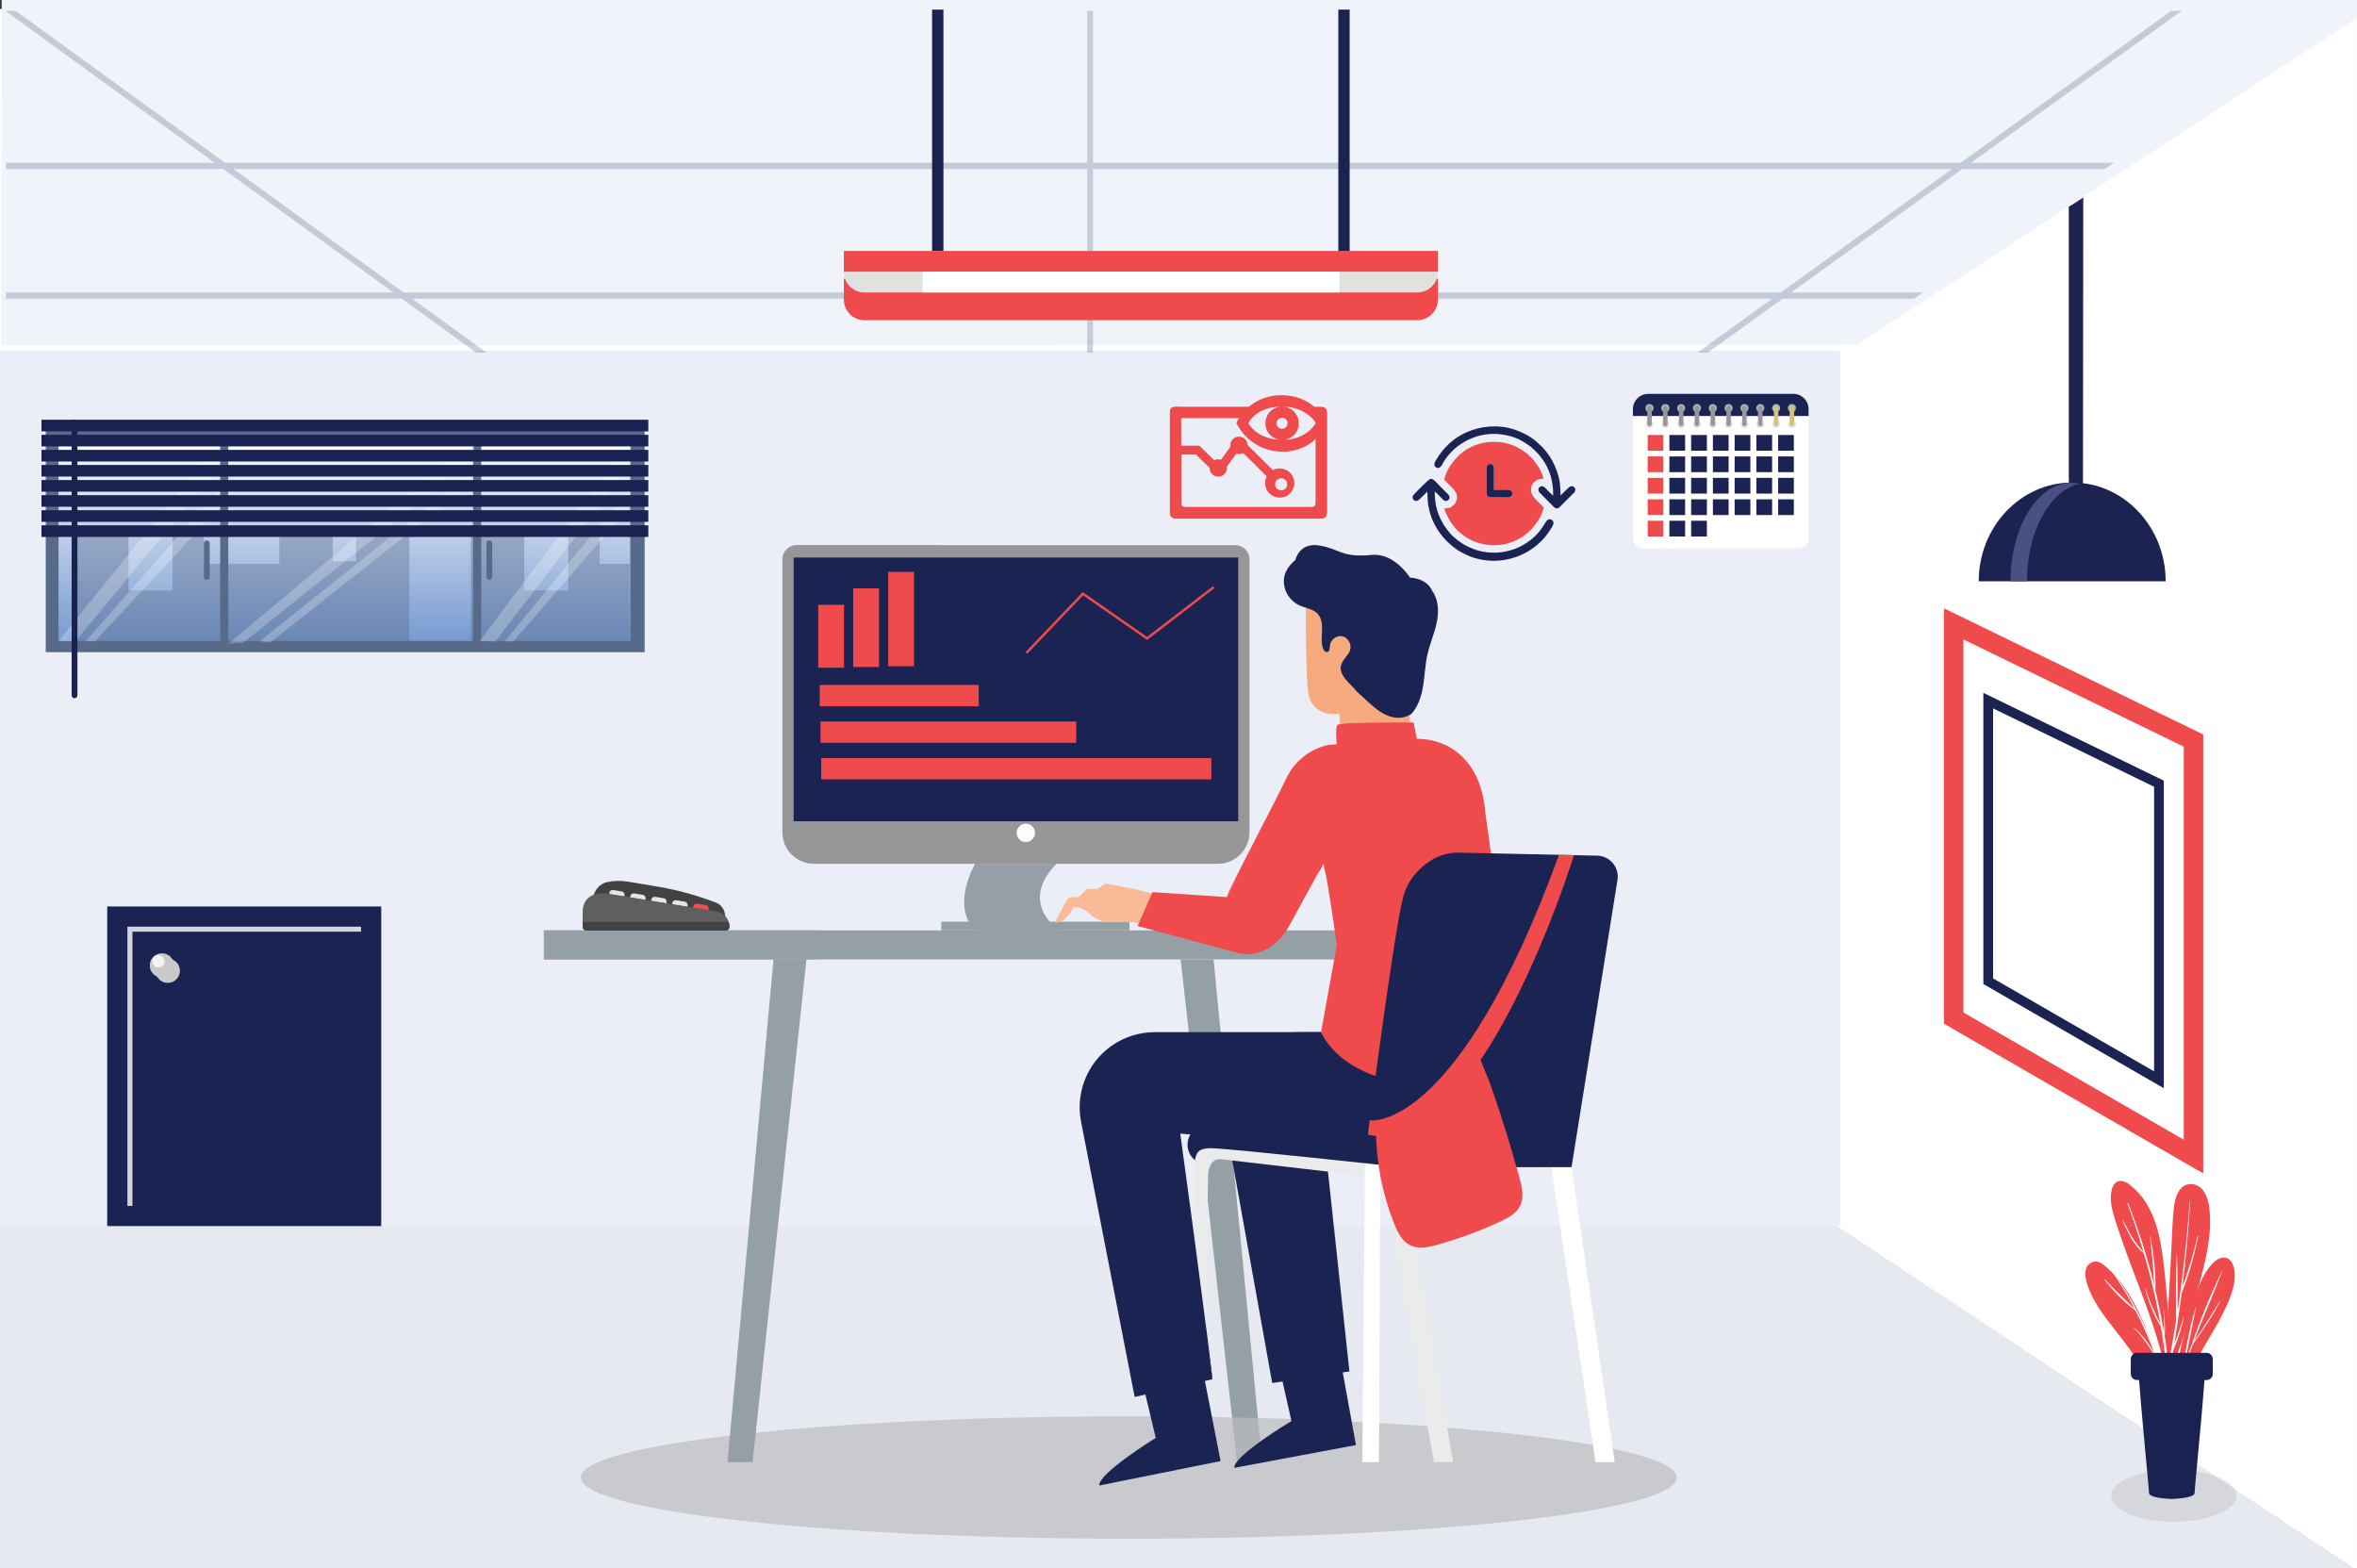 <?xml version="1.0" encoding="utf-8"?>
<!-- Generator: Adobe Illustrator 16.0.0, SVG Export Plug-In . SVG Version: 6.00 Build 0)  -->
<!DOCTYPE svg PUBLIC "-//W3C//DTD SVG 1.1//EN" "http://www.w3.org/Graphics/SVG/1.1/DTD/svg11.dtd">
<svg version="1.1" xmlns="http://www.w3.org/2000/svg" xmlns:xlink="http://www.w3.org/1999/xlink" x="0px" y="0px" width="484px"
	 height="322px" viewBox="0 0 484 322" enable-background="new 0 0 484 322" xml:space="preserve">
<rect x="0" y="0" width="484" height="322" fill="#333333" stroke="none"/>
<g id="Layer_1">
</g>
<g id="Layer_2">
	<g>
		<defs>
			<rect id="SVGID_1_" x="-0.001" y="0.001" width="484" height="321.999"/>
		</defs>
		<clipPath id="SVGID_2_">
			<use xlink:href="#SVGID_1_"  overflow="visible"/>
		</clipPath>
		<g clip-path="url(#SVGID_2_)">
			<rect x="-0.12" y="1.849" fill-rule="evenodd" clip-rule="evenodd" fill="#FFFFFF" width="484.118" height="320.521"/>
			<g>
				<g>
					<polygon fill-rule="evenodd" clip-rule="evenodd" fill="#E6E9EF" points="-1.91,250.991 377.105,251.675 483.998,322.37 
						-3.444,322.37 					"/>
				</g>
				<g>
					<g>
						<g>
							<g>
								<g>
									<path opacity="0.26" fill-rule="evenodd" clip-rule="evenodd" fill="#E6E9EF" d="M118.228,250.991h1.212l-17.891,15.629
										l148.124-0.154l-2.319-15.475h0.781l2.441,15.475l0,0l149.146-0.154l-22.445-15.32h0.017l64.225,43.588l-9.008-5.888
										l-178.41,0.146l5.151,32.646h-1.343l-4.883-32.638l-177.099,0.146l-37.215,32.491H36.62l37.614-32.487l-76.558,0.065
										v-0.143l76.721-0.065l25.578-22.091l-102.059,0.11l0.004-0.146l102.217-0.102L118.228,250.991L118.228,250.991z
										 M253.001,288.703l-3.313-22.099l-148.298,0.154L76.085,288.85L253.001,288.703L253.001,288.703L253.001,288.703z
										 M432.306,288.549l-32.381-22.1l-149.324,0.15l3.482,22.1L432.306,288.549L432.306,288.549z"/>
								</g>
							</g>
						</g>
					</g>
				</g>
			</g>
			<rect x="-0.282" y="72.011" fill-rule="evenodd" clip-rule="evenodd" fill="#EBEDF7" width="378.12" height="179.664"/>
			<polygon fill-rule="evenodd" clip-rule="evenodd" fill="#F0F3F9" points="381.387,70.778 489.662,0.001 0.348,-0.955 
				0.186,70.917 			"/>
			<path opacity="0.29" fill-rule="evenodd" clip-rule="evenodd" fill="#586A8A" d="M394.871,60.052H367.82l35.148-25.35h29.223
				c0.644-0.423,1.295-0.854,1.938-1.282h-29.387l43.237-31.181h-2.141L402.61,33.42H224.445V2.239h-1.188V33.42H46.198L3.237,2.239
				H1.219v0.082l42.851,31.1H1.219v1.282h44.612l34.937,25.35H1.219v1.278H82.53l15.259,11.076h2.128L84.658,61.33h138.594v11.076
				h1.188V61.33h139.465L348.55,72.406h2.14l15.356-11.072h26.994C393.65,60.907,394.261,60.479,394.871,60.052L394.871,60.052z
				 M223.257,60.052L223.257,60.052H82.892l-34.928-25.35h175.293V60.052L223.257,60.052z M365.68,60.052L365.68,60.052H224.445
				v-25.35h176.391L365.68,60.052z"/>
			<g>
				<g>
					<rect x="9.398" y="87.551" fill-rule="evenodd" clip-rule="evenodd" fill="#586A8A" width="122.981" height="46.362"/>
					<linearGradient id="SVGID_3_" gradientUnits="userSpaceOnUse" x1="70.722" y1="89.862" x2="70.722" y2="131.602">
						<stop  offset="0" style="stop-color:#FFFFFF"/>
						<stop  offset="1" style="stop-color:#769AD0"/>
					</linearGradient>
					<rect x="12.018" y="89.862" fill-rule="evenodd" clip-rule="evenodd" fill="url(#SVGID_3_)" width="117.407" height="41.74"/>
					<polygon opacity="0.39" fill-rule="evenodd" clip-rule="evenodd" fill="#586A8A" points="73.082,108.58 73.082,115.232 
						68.325,115.232 68.325,108.58 57.359,108.58 57.359,115.777 41.885,115.777 41.885,108.58 35.439,108.58 35.439,121.238 
						26.39,121.238 26.39,108.58 15.424,108.58 15.424,131.757 25.06,131.757 26.39,131.757 35.439,131.757 35.912,131.757 
						40.306,131.757 41.885,131.757 57.359,131.757 58.747,131.757 67.365,131.757 68.325,131.757 73.082,131.757 73.696,131.757 
						84.052,131.757 84.052,108.58 					"/>
					<polygon opacity="0.39" fill-rule="evenodd" clip-rule="evenodd" fill="#586A8A" points="129.25,115.777 123.135,115.777 
						123.135,108.58 116.681,108.58 116.681,121.238 107.64,121.238 107.64,108.58 96.67,108.58 96.67,131.757 129.25,131.757 					
						"/>
					<rect x="97.15" y="88.088" fill-rule="evenodd" clip-rule="evenodd" fill="#586A8A" width="1.668" height="44.08"/>
					<path fill-rule="evenodd" clip-rule="evenodd" fill="#586A8A" d="M42.467,119.062c-0.33,0-0.594-0.269-0.594-0.594v-6.909
						c0-0.333,0.265-0.598,0.594-0.598s0.594,0.269,0.594,0.598v6.909C43.065,118.793,42.796,119.062,42.467,119.062z"/>
					<path fill-rule="evenodd" clip-rule="evenodd" fill="#586A8A" d="M100.482,119.062c-0.33,0-0.598-0.269-0.598-0.594v-6.909
						c0-0.333,0.269-0.598,0.598-0.598s0.598,0.269,0.598,0.598v6.909C101.081,118.793,100.812,119.062,100.482,119.062z"/>
					<g>
						<polygon opacity="0.25" fill-rule="evenodd" clip-rule="evenodd" fill="#FFFFFF" points="12.018,131.606 45.449,90.228 
							45.449,95.473 15.424,131.757 						"/>
						<polygon opacity="0.25" fill-rule="evenodd" clip-rule="evenodd" fill="#FFFFFF" points="17.568,131.691 45.449,100.002 
							45.449,103.811 19.473,131.691 						"/>
					</g>
					<g>
						<polygon opacity="0.25" fill-rule="evenodd" clip-rule="evenodd" fill="#FFFFFF" points="98.509,131.606 129.552,90.228 
							129.552,95.473 101.667,131.757 						"/>
						<polygon opacity="0.25" fill-rule="evenodd" clip-rule="evenodd" fill="#FFFFFF" points="103.661,131.691 129.552,100.002 
							129.552,103.811 105.435,131.691 						"/>
					</g>
					<rect x="45.209" y="88.088" fill-rule="evenodd" clip-rule="evenodd" fill="#586A8A" width="1.665" height="44.08"/>
					<polygon opacity="0.25" fill-rule="evenodd" clip-rule="evenodd" fill="#FFFFFF" points="46.874,132.167 97.386,89.992 
						97.386,94.045 49.974,131.928 					"/>
					<polygon opacity="0.25" fill-rule="evenodd" clip-rule="evenodd" fill="#FFFFFF" points="53.311,131.691 97.15,96.665 
						97.15,99.05 55.451,131.928 					"/>
				</g>
				<g>
					<g>
						<rect x="8.515" y="86.184" fill-rule="evenodd" clip-rule="evenodd" fill="#1A2251" width="124.613" height="2.384"/>
						<rect x="8.515" y="89.28" fill-rule="evenodd" clip-rule="evenodd" fill="#1A2251" width="124.613" height="2.38"/>
						<rect x="8.515" y="92.376" fill-rule="evenodd" clip-rule="evenodd" fill="#1A2251" width="124.613" height="2.384"/>
						<rect x="8.515" y="95.473" fill-rule="evenodd" clip-rule="evenodd" fill="#1A2251" width="124.613" height="2.384"/>
						<rect x="8.515" y="98.569" fill-rule="evenodd" clip-rule="evenodd" fill="#1A2251" width="124.613" height="2.385"/>
						<rect x="8.515" y="101.67" fill-rule="evenodd" clip-rule="evenodd" fill="#1A2251" width="124.613" height="2.38"/>
						<rect x="8.515" y="104.767" fill-rule="evenodd" clip-rule="evenodd" fill="#1A2251" width="124.613" height="2.38"/>
						<rect x="8.515" y="107.863" fill-rule="evenodd" clip-rule="evenodd" fill="#1A2251" width="124.613" height="2.385"/>
					</g>
					<path fill-rule="evenodd" clip-rule="evenodd" fill="#1A2251" d="M15.306,143.366c-0.326,0-0.594-0.269-0.594-0.598v-55.99
						c0-0.325,0.269-0.594,0.594-0.594c0.325,0,0.594,0.269,0.594,0.594v55.99C15.9,143.097,15.636,143.366,15.306,143.366z"/>
				</g>
			</g>
			<g>
				<rect x="191.396" y="1.975" fill-rule="evenodd" clip-rule="evenodd" fill="#1C2351" width="2.335" height="49.557"/>
				<path fill-rule="evenodd" clip-rule="evenodd" fill="#EF4B4C" d="M291.046,65.741H177.505c-2.336,0-4.224-1.888-4.224-4.224
					v-4.301H295.27v4.301C295.27,63.849,293.382,65.741,291.046,65.741z"/>
				<path fill-rule="evenodd" clip-rule="evenodd" fill="#DFE2E1" d="M291.046,60.052H177.505c-2.336,0-4.224-1.884-4.224-4.215
					v-0.049H295.27v0.049C295.27,58.168,293.382,60.052,291.046,60.052z"/>
				<rect x="173.281" y="51.527" fill-rule="evenodd" clip-rule="evenodd" fill="#EF4B4C" width="121.988" height="4.261"/>
				<rect x="189.463" y="55.788" fill-rule="evenodd" clip-rule="evenodd" fill="#FFFFFF" width="85.591" height="4.264"/>
				<rect x="274.819" y="1.975" fill-rule="evenodd" clip-rule="evenodd" fill="#1C2351" width="2.327" height="49.557"/>
			</g>
			<path fill-rule="evenodd" clip-rule="evenodd" fill="#1C2351" d="M427.789,40.562l-0.057,57.231c0,0.48-0.008,0.956-0.017,1.416
				c-0.105,4.297-0.667,7.601-1.343,7.601h-0.195c-0.627,0-1.155-2.844-1.311-6.686c-0.016-0.317-0.023-0.639-0.032-0.968
				c0-0.024,0-0.045,0-0.069c-0.008-0.419-0.017-0.854-0.017-1.294V42.429C424.818,42.502,427.789,40.562,427.789,40.562z"/>
			<path fill-rule="evenodd" clip-rule="evenodd" fill="#1C2351" d="M425.519,99.074c-10.596,0-19.197,9.082-19.197,20.292h38.387
				C444.708,108.156,436.114,99.074,425.519,99.074z"/>
			<path fill-rule="evenodd" clip-rule="evenodd" fill="#4A5182" d="M427.049,99.318c-0.554-0.118-1.115-0.179-1.685-0.179
				c-6.909,0-12.508,9.054-12.508,20.227h3.369C416.226,109.117,420.938,100.653,427.049,99.318z"/>
		</g>
	</g>
	<path fill-rule="evenodd" clip-rule="evenodd" fill="#979797" d="M250.104,177.358h-82.975c-3.577,0-6.47-2.894-6.47-6.47v-56.035
		c0-1.62,1.31-2.934,2.93-2.934l90.047,0.004c1.628,0,2.938,1.31,2.938,2.93v56.035
		C256.573,174.465,253.677,177.358,250.104,177.358z"/>
	<path fill-rule="evenodd" clip-rule="evenodd" fill="#959FA6" d="M216.925,177.358h-16.667c0,0-5.119,8.553,0,13.676h17.236
		C217.495,191.034,208.999,185.476,216.925,177.358z"/>
	<path opacity="0.302" fill-rule="evenodd" clip-rule="evenodd" fill="#959FA6" d="M200.263,177.358l-0.842,1.696l15.267,1.196
		c0,0,1.253-1.807,2.238-2.893H200.263z"/>
	<path fill-rule="evenodd" clip-rule="evenodd" fill="#FAFDFF" d="M212.539,171.011c0-1.042-0.847-1.888-1.888-1.888
		s-1.884,0.846-1.884,1.888c0,1.037,0.842,1.888,1.884,1.888S212.539,172.048,212.539,171.011z"/>
	<polygon fill-rule="evenodd" clip-rule="evenodd" fill="#959FA6" points="259.178,300.223 254.026,300.223 242.438,196.995 
		249.2,196.995 	"/>
	<polygon fill-rule="evenodd" clip-rule="evenodd" fill="#959FA6" points="293.341,196.995 153.445,196.995 111.685,196.995 
		111.685,191.034 293.341,191.034 	"/>
	<rect x="193.284" y="189.252" fill-rule="evenodd" clip-rule="evenodd" fill="#959FA6" width="38.647" height="1.786"/>
	<path opacity="0.702" fill-rule="evenodd" clip-rule="evenodd" fill="#BBBDBF" d="M344.31,303.376
		c0-6.938-50.374-12.565-112.52-12.565s-112.521,5.628-112.521,12.565s50.375,12.565,112.521,12.565S344.31,310.313,344.31,303.376z
		"/>
	<path fill-rule="evenodd" clip-rule="evenodd" fill="#1A2352" d="M274.786,276.63l3.654,20.085l-24.968,4.676
		c-0.301-2.413,11.719-9.615,11.719-9.615l-2.872-12.772L274.786,276.63z"/>
	<path fill-rule="evenodd" clip-rule="evenodd" fill="#1A2352" d="M261.245,283.975l-9.677-53.906
		c-0.479-2.657-0.252-5.399,0.668-7.942l0,0c2.197-6.116,7.999-10.193,14.502-10.193h34.155l22.314,9.896l0,0
		c0,8.062-6.877,14.417-14.917,13.786l-36.442-2.856l5.249,48.828L261.245,283.975z"/>
	<path fill-rule="evenodd" clip-rule="evenodd" fill="#EAEBEB" d="M245.318,239.956l-1.563,60.271l3.435-0.004l0.887-58.977
		c0,0,0.041-3.512,2.719-3.219c2.051,0.224,33.194,3.846,33.194,3.846l10.482,58.35h3.946l-10.669-60.567l-38.167-4.81
		c-0.798-0.098-1.611,0-2.327,0.354c-0.871,0.432-1.767,1.294-1.889,3.02C245.196,240.587,245.318,239.956,245.318,239.956z"/>
	<path fill-rule="evenodd" clip-rule="evenodd" fill="#1A2352" d="M246.719,279.975l3.922,20.032l-24.898,5.005
		c-0.33-2.404,11.584-9.773,11.584-9.773l-3.035-12.729L246.719,279.975z"/>
	<path fill-rule="evenodd" clip-rule="evenodd" fill="#1A2352" d="M232.998,286.831l-11.052-56.763
		c-0.472-2.657-0.244-5.399,0.671-7.942l0,0c2.202-6.116,8.004-10.193,14.502-10.193h34.151l22.323,9.896v14.958l-51.367-4.028
		l6.729,50.439L232.998,286.831z"/>
	<path fill-rule="evenodd" clip-rule="evenodd" fill="#1A2352" d="M248.956,283.197c-0.016,0-0.057-0.207-0.113-0.602
		c-0.073-0.432-0.163-1.018-0.269-1.746c-0.22-1.55-0.529-3.731-0.912-6.412c-0.74-5.453-1.758-12.928-2.881-21.188
		c-1.037-7.931-1.985-15.137-2.681-20.476l0.057,0.09c-2.445-1.677-4.309-3.187-5.644-4.171c-0.643-0.48-1.156-0.859-1.53-1.132
		c-0.35-0.26-0.537-0.395-0.529-0.406c0-0.005,0.053,0.021,0.15,0.081c0.114,0.069,0.252,0.154,0.419,0.261
		c0.37,0.239,0.899,0.602,1.575,1.078c1.363,0.948,3.251,2.425,5.701,4.073l0.049,0.032l0.008,0.057
		c0.729,5.339,1.709,12.537,2.775,20.464c1.082,8.268,2.066,15.747,2.783,21.199c0.333,2.689,0.602,4.879,0.797,6.43
		c0.082,0.736,0.146,1.322,0.204,1.749C248.948,282.986,248.965,283.193,248.956,283.197z"/>
	<path fill-rule="evenodd" clip-rule="evenodd" fill="#FABA98" d="M216.616,189.378l2.425-4.541
		c0.285-0.423,0.769-0.663,1.278-0.643l1.083,0.053l1.843-1.722h2.152l1.656-1.106l6.392,1.233l5.257,1.407l-2.995,5.949
		l-2.999-0.635l-5.042-0.085c-1.457-0.025-2.848-0.611-3.886-1.637l0,0c-0.899-0.887-2.104-1.387-3.365-1.387l0,0
		C220.417,186.27,218.833,189.806,216.616,189.378z"/>
	<path fill-rule="evenodd" clip-rule="evenodd" fill="#F8AA7F" d="M289.435,121.026l0.106,32.817l-14.079,0.671l-0.407-7.983
		c0,0-4.996,0.993-6.29-3.65c-0.822-2.966-0.627-25.895-0.627-25.895L289.435,121.026z"/>
	<path fill-rule="evenodd" clip-rule="evenodd" fill="#EF4B4D" d="M272.988,152.932c-3.101,2.214-1.823,8.163-1.864,11.283
		c-0.098,6.967,0.57,13.497,0.937,14.592c0.528,1.6,2.457,15.21,2.457,15.21l-3.247,17.92c0,0,4.191,10.693,22.323,10.592
		l9.024-2.16c4.525-1.079,7.568-5.298,7.17-9.921l-2.059-24.06l-2.734-19.527c-0.717-10.25-7.138-15.698-15.332-15.117
		L272.988,152.932z"/>
	<path opacity="0.126" fill-rule="evenodd" clip-rule="evenodd" fill="#EF4B4D" d="M280.435,220.185
		c-1.986-1.033,0.675-21.065,2.994-31.319c0.903-4,2.108-8.138,4.948-11.092c2.238-2.332,5.314-3.707,8.464-4.415
		s5.713-0.798,8.943-0.879l2.84,45.594C308.624,218.077,288.963,224.62,280.435,220.185z"/>
	<path fill-rule="evenodd" clip-rule="evenodd" fill="#EF4B4D" d="M272.988,152.932c0,0-5.893,0.757-8.806,6.812
		c-2.287,4.736-12.272,24.455-12.272,24.455l-15.258-1.018l-3.052,6.962l20.939,5.62l0,0c4.321,0.821,8.089-1.811,10.213-5.701
		l8.773-16.048L272.988,152.932z"/>
	<path fill-rule="evenodd" clip-rule="evenodd" fill="#EF4B4D" d="M274.518,152.932c0,0-0.382-3.491,0.122-4.085
		c0.497-0.603,15.642-0.5,15.642-0.5l0.798,3.996l-1.685,2.991l-14.404,1.253L274.518,152.932z"/>
	<path fill-rule="evenodd" clip-rule="evenodd" fill="#EF4B4D" d="M253.733,187.637c-0.081,0.064-0.667-0.533-1.115-1.444
		c-0.455-0.912-0.569-1.737-0.479-1.763c0.098-0.02,0.366,0.729,0.806,1.604C253.367,186.908,253.807,187.575,253.733,187.637z"/>
	<path fill-rule="evenodd" clip-rule="evenodd" fill="#EF4B4D" d="M275.601,168.565c0.089,0.04-0.928,2.462-2.263,5.407
		c-1.335,2.95-2.498,5.307-2.58,5.266c-0.089-0.041,0.92-2.462,2.255-5.412C274.347,170.881,275.511,168.521,275.601,168.565z"/>
	<path fill-rule="evenodd" clip-rule="evenodd" fill="#EF4B4D" d="M290.957,151.703c0.008,0,0.089,0.154,0.089,0.48
		c0.017,0.309-0.179,0.879-0.806,1.095l-0.008,0.004h-0.017c-1.587,0.098-4.142,0.216-7.007,0.317
		c-2.449,0.089-4.639,0.146-6.258,0.171c-0.813-0.016-1.473-0.195-1.88-0.407c-0.407-0.22-0.562-0.423-0.554-0.436
		c0.017-0.028,0.212,0.143,0.61,0.305c0.407,0.171,1.034,0.301,1.823,0.285c1.579-0.089,3.801-0.187,6.233-0.276
		c2.881-0.098,5.437-0.163,7.023-0.179l-0.024,0.008c0.513-0.155,0.725-0.61,0.74-0.896
		C290.965,151.874,290.924,151.707,290.957,151.703z"/>
	<path fill-rule="evenodd" clip-rule="evenodd" fill="#EF4B4D" d="M265.745,157.318c0.09,0.041-2.913,6.014-6.697,13.33
		c-3.793,7.32-6.934,13.212-7.023,13.172c-0.081-0.049,2.913-6.019,6.706-13.339C262.515,163.17,265.655,157.27,265.745,157.318z"/>
	<path fill-rule="evenodd" clip-rule="evenodd" fill="#EF4B4D" d="M271.49,161.705c0-0.02,0.139-0.041,0.351,0.053
		c0.211,0.093,0.513,0.313,0.65,0.74c0.146,0.419,0,1.025-0.488,1.38c-0.244,0.183-0.569,0.252-0.862,0.244
		c-0.31,0-0.603-0.058-0.887-0.073c-0.562-0.065-1.066,0.162-1.392,0.513c-0.342,0.333-0.464,0.772-0.456,1.144
		c0.024,0.752,0.415,1.118,0.358,1.155c0,0.036-0.513-0.285-0.61-1.144c-0.041-0.415,0.081-0.96,0.464-1.384
		c0.366-0.423,1.017-0.716,1.66-0.643c0.618,0.065,1.172,0.188,1.546-0.081c0.374-0.253,0.513-0.717,0.432-1.046
		c-0.082-0.346-0.31-0.566-0.48-0.68C271.604,161.762,271.482,161.729,271.49,161.705z"/>
	<path fill-rule="evenodd" clip-rule="evenodd" fill="#EF4B4D" d="M291.722,161.929c0-0.021,0.139-0.037,0.358,0.053
		c0.211,0.09,0.513,0.313,0.65,0.736c0.146,0.419,0,1.029-0.488,1.384c-0.244,0.183-0.569,0.252-0.87,0.248
		c-0.31,0-0.603-0.057-0.888-0.081c-0.553-0.062-1.058,0.166-1.392,0.513c-0.333,0.342-0.455,0.781-0.447,1.143
		c0.017,0.753,0.407,1.123,0.358,1.16c-0.009,0.037-0.513-0.281-0.61-1.144c-0.049-0.415,0.073-0.964,0.464-1.388
		c0.366-0.423,1.009-0.716,1.66-0.639c0.61,0.062,1.163,0.184,1.538-0.077c0.374-0.261,0.521-0.725,0.431-1.05
		c-0.081-0.346-0.309-0.569-0.472-0.684C291.836,161.989,291.714,161.957,291.722,161.929z"/>
	<path fill-rule="evenodd" clip-rule="evenodd" fill="#EF4B4D" d="M291.478,176.557c0.017,0.008,0.008,0.143-0.139,0.33
		c-0.138,0.183-0.431,0.423-0.87,0.463c-0.448,0.037-1.001-0.248-1.229-0.81c-0.113-0.28-0.105-0.614-0.032-0.903
		c0.081-0.297,0.203-0.565,0.293-0.838c0.195-0.529,0.09-1.074-0.163-1.477c-0.252-0.407-0.65-0.631-1.001-0.713
		c-0.74-0.162-1.188,0.135-1.212,0.073c-0.033-0.016,0.398-0.431,1.261-0.317c0.407,0.053,0.912,0.297,1.229,0.777
		c0.325,0.46,0.455,1.156,0.228,1.766c-0.212,0.586-0.464,1.091-0.293,1.519c0.154,0.423,0.569,0.671,0.911,0.671
		c0.358,0.004,0.627-0.167,0.781-0.301C291.388,176.658,291.453,176.545,291.478,176.557z"/>
	<path fill-rule="evenodd" clip-rule="evenodd" fill="#EF4B4D" d="M282.607,197.313c0.016,0.009,0.008,0.143-0.139,0.33
		c-0.139,0.183-0.432,0.427-0.879,0.46c-0.439,0.04-0.993-0.244-1.221-0.802c-0.114-0.285-0.105-0.614-0.032-0.912
		c0.073-0.293,0.203-0.562,0.293-0.834c0.195-0.528,0.089-1.074-0.163-1.477c-0.252-0.407-0.643-0.635-1.009-0.712
		c-0.732-0.163-1.188,0.13-1.205,0.068c-0.04-0.012,0.399-0.431,1.254-0.317c0.415,0.058,0.919,0.302,1.236,0.781
		c0.317,0.456,0.448,1.152,0.22,1.763c-0.203,0.586-0.455,1.094-0.284,1.521c0.154,0.423,0.569,0.671,0.911,0.671
		c0.35,0.005,0.627-0.171,0.773-0.305C282.525,197.41,282.583,197.301,282.607,197.313z"/>
	<path fill-rule="evenodd" clip-rule="evenodd" fill="#EF4B4D" d="M300.787,166.958c0.009-0.021,0.139-0.041,0.358,0.053
		c0.203,0.094,0.513,0.313,0.651,0.736c0.146,0.419,0,1.029-0.488,1.384c-0.244,0.183-0.57,0.252-0.871,0.248
		c-0.31-0.008-0.603-0.057-0.879-0.081c-0.562-0.062-1.066,0.167-1.399,0.513c-0.334,0.342-0.456,0.777-0.448,1.143
		c0.017,0.753,0.415,1.123,0.358,1.156c-0.008,0.041-0.513-0.281-0.61-1.144c-0.049-0.411,0.073-0.956,0.464-1.38
		c0.366-0.423,1.009-0.72,1.66-0.643c0.61,0.062,1.172,0.184,1.538-0.081c0.383-0.253,0.521-0.716,0.432-1.05
		c-0.082-0.342-0.31-0.565-0.473-0.68C300.901,167.015,300.779,166.982,300.787,166.958z"/>
	<path fill-rule="evenodd" clip-rule="evenodd" fill="#EF4B4D" d="M279.653,185.338c-0.017,0.008-0.098-0.098-0.131-0.33
		c-0.032-0.224,0-0.602,0.285-0.943c0.293-0.338,0.879-0.533,1.44-0.298c0.285,0.114,0.513,0.358,0.667,0.619
		c0.155,0.26,0.253,0.541,0.391,0.793c0.236,0.509,0.692,0.826,1.156,0.928c0.464,0.11,0.903-0.017,1.212-0.207
		c0.635-0.407,0.749-0.937,0.806-0.907c0.033-0.017,0.024,0.586-0.667,1.114c-0.325,0.253-0.854,0.436-1.416,0.321
		c-0.554-0.094-1.14-0.492-1.416-1.086c-0.269-0.558-0.439-1.095-0.862-1.273c-0.415-0.191-0.879-0.073-1.123,0.171
		c-0.253,0.248-0.326,0.558-0.334,0.761C279.645,185.211,279.686,185.329,279.653,185.338z"/>
	<path fill-rule="evenodd" clip-rule="evenodd" fill="#EF4B4D" d="M280.654,171.584c0-0.02,0.138-0.04,0.35,0.053
		c0.212,0.094,0.513,0.313,0.659,0.741c0.139,0.419,0,1.025-0.488,1.379c-0.252,0.184-0.569,0.253-0.871,0.249
		c-0.309,0-0.602-0.058-0.887-0.082c-0.562-0.061-1.066,0.171-1.392,0.513c-0.342,0.342-0.464,0.781-0.447,1.147
		c0.016,0.753,0.406,1.119,0.35,1.156c0,0.036-0.513-0.285-0.61-1.144c-0.041-0.415,0.081-0.961,0.464-1.384
		c0.366-0.423,1.018-0.721,1.66-0.643c0.618,0.064,1.172,0.187,1.546-0.082c0.375-0.252,0.513-0.716,0.432-1.045
		c-0.081-0.347-0.31-0.57-0.472-0.684C280.768,171.642,280.646,171.613,280.654,171.584z"/>
	<path fill-rule="evenodd" clip-rule="evenodd" fill="#EF4B4D" d="M280.239,204.141c0-0.024,0.138-0.045,0.35,0.049
		c0.22,0.09,0.521,0.313,0.659,0.736c0.139,0.424,0,1.025-0.488,1.388c-0.244,0.179-0.569,0.248-0.871,0.244
		c-0.301,0-0.594-0.057-0.879-0.081c-0.562-0.062-1.065,0.166-1.399,0.508c-0.334,0.347-0.456,0.786-0.447,1.152
		c0.016,0.752,0.415,1.119,0.357,1.155c-0.008,0.041-0.513-0.28-0.61-1.14c-0.04-0.415,0.073-0.964,0.464-1.387
		c0.366-0.424,1.01-0.721,1.66-0.644c0.619,0.065,1.172,0.188,1.538-0.081c0.383-0.248,0.521-0.712,0.432-1.042
		c-0.073-0.35-0.301-0.569-0.472-0.684C280.353,204.193,280.239,204.161,280.239,204.141z"/>
	<path fill-rule="evenodd" clip-rule="evenodd" fill="#EF4B4D" d="M260.862,186.786c0-0.021,0.13-0.036,0.35,0.057
		c0.212,0.09,0.513,0.313,0.651,0.737c0.146,0.414,0.008,1.029-0.488,1.383c-0.244,0.18-0.569,0.252-0.871,0.248
		c-0.301-0.004-0.594-0.057-0.879-0.081c-0.562-0.062-1.065,0.167-1.399,0.513c-0.334,0.342-0.456,0.781-0.447,1.147
		c0.016,0.749,0.415,1.119,0.357,1.151c0,0.037-0.513-0.28-0.61-1.139c-0.04-0.416,0.073-0.965,0.464-1.384
		c0.366-0.423,1.01-0.721,1.66-0.644c0.619,0.062,1.172,0.184,1.547-0.081c0.374-0.252,0.513-0.716,0.431-1.05
		c-0.081-0.342-0.309-0.565-0.479-0.68C260.968,186.848,260.846,186.818,260.862,186.786z"/>
	<path fill-rule="evenodd" clip-rule="evenodd" fill="#EF4B4D" d="M266.03,177.31c0.016,0,0.024,0.138-0.09,0.346
		c-0.105,0.199-0.358,0.484-0.798,0.582c-0.431,0.109-1.017-0.086-1.326-0.606c-0.163-0.261-0.195-0.594-0.171-0.891
		c0.032-0.306,0.114-0.591,0.163-0.875c0.113-0.554-0.065-1.074-0.383-1.433c-0.31-0.366-0.74-0.524-1.099-0.554
		c-0.757-0.053-1.155,0.31-1.188,0.248c-0.032-0.004,0.334-0.479,1.196-0.5c0.415-0.008,0.952,0.163,1.335,0.586
		c0.391,0.402,0.627,1.074,0.488,1.713c-0.122,0.61-0.285,1.147-0.057,1.542c0.211,0.396,0.667,0.582,1.001,0.525
		c0.357-0.049,0.602-0.257,0.724-0.415C265.957,177.419,265.997,177.297,266.03,177.31z"/>
	<path fill-rule="evenodd" clip-rule="evenodd" fill="#EF4B4D" d="M280.841,159.987c0.017,0.004,0.024,0.139-0.089,0.35
		c-0.106,0.204-0.358,0.48-0.79,0.586c-0.431,0.102-1.025-0.098-1.334-0.614c-0.155-0.256-0.195-0.59-0.171-0.891
		c0.032-0.301,0.113-0.59,0.162-0.871c0.114-0.553-0.064-1.074-0.382-1.432c-0.31-0.366-0.732-0.529-1.099-0.553
		c-0.749-0.053-1.156,0.309-1.181,0.252c-0.04-0.012,0.326-0.488,1.188-0.508c0.415-0.004,0.952,0.159,1.335,0.586
		c0.391,0.403,0.626,1.074,0.488,1.713c-0.114,0.61-0.285,1.147-0.058,1.542c0.22,0.395,0.668,0.582,1.01,0.524
		c0.35-0.049,0.594-0.256,0.716-0.411C280.776,160.102,280.809,159.979,280.841,159.987z"/>
	<path fill-rule="evenodd" clip-rule="evenodd" fill="#EF4B4D" d="M300.698,158.812c0.024,0.004,0.024,0.143-0.09,0.35
		c-0.105,0.199-0.358,0.48-0.789,0.582c-0.432,0.106-1.025-0.089-1.335-0.61c-0.154-0.26-0.195-0.594-0.163-0.895
		c0.024-0.301,0.114-0.586,0.155-0.871c0.113-0.549-0.065-1.074-0.375-1.433c-0.317-0.366-0.74-0.524-1.106-0.553
		c-0.749-0.049-1.155,0.309-1.188,0.252c-0.032-0.008,0.334-0.484,1.205-0.505c0.415-0.008,0.943,0.159,1.326,0.586
		c0.391,0.403,0.627,1.074,0.496,1.709c-0.122,0.61-0.293,1.147-0.064,1.546c0.22,0.399,0.667,0.578,1.009,0.525
		c0.35-0.049,0.594-0.256,0.716-0.411C300.625,158.921,300.674,158.804,300.698,158.812z"/>
	<path fill-rule="evenodd" clip-rule="evenodd" fill="#EF4B4D" d="M248.452,189.264c0.016,0,0.024,0.139-0.09,0.342
		c-0.105,0.204-0.358,0.488-0.789,0.591c-0.432,0.098-1.025-0.094-1.335-0.614c-0.154-0.257-0.195-0.591-0.163-0.892
		c0.024-0.301,0.114-0.59,0.155-0.871c0.113-0.549-0.065-1.074-0.383-1.432c-0.31-0.366-0.732-0.525-1.099-0.554
		c-0.749-0.053-1.155,0.31-1.18,0.248c-0.041-0.004,0.325-0.484,1.188-0.5c0.415-0.004,0.952,0.162,1.343,0.582
		c0.383,0.406,0.619,1.074,0.48,1.717c-0.114,0.606-0.285,1.144-0.057,1.538c0.22,0.398,0.667,0.582,1.001,0.528
		c0.35-0.049,0.594-0.26,0.724-0.414C248.387,189.37,248.428,189.252,248.452,189.264z"/>
	<path fill-rule="evenodd" clip-rule="evenodd" fill="#FFFFFF" d="M280.279,239.956l-0.537,60.271l3.427-0.004l0.26-59.07
		c0,0,0.171-2.702,2.23-2.877c2.059-0.179,32.894,1.371,32.894,1.371l9.09,60.576h3.947l-8.879-60.567c0,0-25.903-8.761-38.77-6.063
		c0,0-3.084-0.569-3.263,1.803C280.508,237.759,280.279,239.956,280.279,239.956z"/>
	<path fill-rule="evenodd" clip-rule="evenodd" fill="#1A2352" d="M280.882,232.99c0,0,5.354-41.789,7.283-48.89
		c1.059-3.902,3.744-6.258,5.941-7.589c1.636-0.988,3.523-1.48,5.436-1.44l28.451,0.623c2.604,0.061,4.557,2.404,4.15,4.976
		l-9.433,58.981c-10.465-0.024-34.961,0-34.961,0s-33.512-3.654-38.655-3.882c-3.215-0.139-3.459,1.099-3.719,2.445
		c0,0,0.098,0.085,0,0c-3.02-2.445-1.221-7.463,2.652-7.227L280.882,232.99z"/>
	<path fill-rule="evenodd" clip-rule="evenodd" fill="#EF4B4D" d="M323.208,175.592c0,0-19.223,62.477-42.326,57.398l0.383-2.95
		c0,0,17.862,2.971,38.875-54.517L323.208,175.592z"/>
	<path fill-rule="evenodd" clip-rule="evenodd" fill="#EF4B4D" d="M282.534,232.29c0.089,6.486,1.367,12.952,3.76,18.986
		c0.691,1.754,1.603,3.609,3.304,4.427c1.677,0.81,3.679,0.395,5.477-0.105c4.477-1.233,8.854-2.849,13.062-4.81
		c1.555-0.721,3.166-1.579,3.955-3.089c0.944-1.803,0.448-3.987-0.089-5.948c-1.726-6.295-3.671-12.533-5.827-18.697
		c-0.439-1.286-2.498-6.242-2.498-6.242L282.534,232.29z M282.534,232.29L282.534,232.29L282.534,232.29z"/>
	<path fill-rule="evenodd" clip-rule="evenodd" fill="#EF4B4D" d="M305.979,224.209c0.017,0.004,0.024,0.118,0.017,0.334
		c0,0.22-0.024,0.541-0.065,0.956c-0.073,0.826-0.244,2.022-0.651,3.463c-0.406,1.428-1.058,3.104-2.132,4.772
		c-1.058,1.669-2.571,3.296-4.484,4.554c-1.92,1.249-4.053,1.974-6.03,2.111c-1.993,0.151-3.784-0.224-5.176-0.769
		c-1.392-0.558-2.393-1.266-3.019-1.819c-0.31-0.28-0.537-0.509-0.676-0.675c-0.146-0.163-0.22-0.253-0.212-0.265
		c0.024-0.021,0.334,0.321,0.977,0.83c0.644,0.521,1.652,1.18,3.027,1.692c1.367,0.509,3.117,0.838,5.046,0.676
		c1.929-0.155,3.996-0.863,5.867-2.084c1.872-1.225,3.361-2.808,4.411-4.435c1.058-1.624,1.726-3.264,2.165-4.667
		c0.423-1.408,0.635-2.584,0.757-3.402C305.914,224.665,305.955,224.209,305.979,224.209z"/>
	<path fill-rule="evenodd" clip-rule="evenodd" fill="#EF4B4D" d="M296.89,241.58c0.098,0.008,0.269-1.314,0.374-2.963
		c0.114-1.644,0.122-2.986,0.024-2.994c-0.098-0.005-0.269,1.322-0.374,2.966C296.8,240.237,296.792,241.576,296.89,241.58z"/>
	<polygon fill-rule="evenodd" clip-rule="evenodd" fill="#959FA6" points="149.388,300.223 154.539,300.223 165.599,196.995 
		158.836,196.995 	"/>
	<rect x="111.685" y="191.034" fill-rule="evenodd" clip-rule="evenodd" fill="#959FA6" width="55.969" height="5.961"/>
	<path fill-rule="evenodd" clip-rule="evenodd" fill="#1A2352" d="M289.688,146.727c1.497-1.559,2.188-3.723,2.539-5.855
		c0.35-2.132,0.406-4.313,0.879-6.421c0.488-2.222,1.424-4.317,1.904-6.535c0.479-2.222,0.431-4.704-0.888-6.555
		c0,0-0.862-2.543-4.581-2.751c0,0-3.158-5.114-7.829-4.667c-6.34,0.61-6.511-1.257-10.881-1.945
		c-4.085-0.643-4.842,2.999-4.842,2.999s-2.246,1.665-2.344,4.065c0,0.024,0,0.044-0.008,0.069c-0.09,2.429,1.48,4.626,3.784,5.408
		c0.284,0.098,0.569,0.188,0.854,0.277c0.789,0.26,1.627,0.529,2.222,1.123c0.887,0.879,1.025,2.246,0.984,3.491
		c-0.049,1.249-0.228,2.539,0.195,3.711c0.146,0.399,0.488,0.838,0.903,0.732c0.48-0.13,0.464-0.814,0.513-1.318
		c0.139-1.469,2.026-2.588,3.353-1.514c0.83,0.675,1.132,1.774,0.676,2.734c-0.496,1.034-1.57,1.843-1.774,2.991
		c-0.357,1.929,1.904,3.617,2.775,4.667c0.301,0.371,0.618,0.725,0.984,1.034c1.864,1.575,3.695,3.748,6.161,4.598
		c1.644,0.569,3.646,0.427,4.898-0.79L289.688,146.727z M289.688,146.727L289.688,146.727L289.688,146.727z"/>
	<rect x="162.97" y="114.479" fill-rule="evenodd" clip-rule="evenodd" fill="#1A2352" width="91.292" height="54.15"/>
	
		<polygon fill-rule="evenodd" clip-rule="evenodd" fill="none" stroke="#EF4B4D" stroke-width="4" stroke-miterlimit="2.613" points="
		401.178,128.095 401.178,209.04 450.429,237.479 450.429,152.061 	"/>
	
		<polygon fill-rule="evenodd" clip-rule="evenodd" fill="none" stroke="#1A2352" stroke-width="2" stroke-miterlimit="2.613" points="
		408.274,143.858 408.274,201.472 443.333,221.715 443.333,160.915 	"/>
	<g>
		<path fill-rule="evenodd" clip-rule="evenodd" fill="#FFFFFF" d="M369.236,112.608h-31.771c-1.188,0-2.148-0.968-2.148-2.157
			V85.41h36.067v25.041C371.385,111.64,370.425,112.608,369.236,112.608z"/>
		<path fill-rule="evenodd" clip-rule="evenodd" fill="#1A2352" d="M368.243,80.869h-29.785c-1.741,0-3.141,1.408-3.141,3.146v1.396
			h36.067v-1.396C371.385,82.277,369.977,80.869,368.243,80.869z"/>
		<g>
			<circle fill-rule="evenodd" clip-rule="evenodd" fill="#B2B1B1" cx="338.719" cy="83.791" r="0.83"/>
			<circle fill-rule="evenodd" clip-rule="evenodd" fill="#E4E5E5" cx="338.719" cy="87.107" r="0.83"/>
			<path fill-rule="evenodd" clip-rule="evenodd" fill="#979797" d="M338.719,87.526h-0.008c-0.253,0-0.456-0.204-0.456-0.456
				v-3.312c0-0.252,0.203-0.459,0.456-0.459h0.008c0.252,0,0.464,0.207,0.464,0.459v3.312
				C339.183,87.323,338.971,87.526,338.719,87.526z"/>
		</g>
		<g>
			<circle fill-rule="evenodd" clip-rule="evenodd" fill="#B2B1B1" cx="341.966" cy="83.791" r="0.83"/>
			<circle fill-rule="evenodd" clip-rule="evenodd" fill="#E4E5E5" cx="341.966" cy="87.107" r="0.83"/>
			<path fill-rule="evenodd" clip-rule="evenodd" fill="#979797" d="M341.974,87.526h-0.008c-0.252,0-0.464-0.204-0.464-0.456
				v-3.312c0-0.252,0.212-0.459,0.464-0.459h0.008c0.253,0,0.456,0.207,0.456,0.459v3.312
				C342.43,87.323,342.227,87.526,341.974,87.526z"/>
		</g>
		<g>
			<path fill-rule="evenodd" clip-rule="evenodd" fill="#B2B1B1" d="M346.043,83.791c0,0.46-0.366,0.83-0.83,0.83
				c-0.456,0-0.822-0.37-0.822-0.83c0-0.456,0.366-0.83,0.822-0.83C345.677,82.961,346.043,83.335,346.043,83.791z"/>
			<path fill-rule="evenodd" clip-rule="evenodd" fill="#E4E5E5" d="M346.043,87.107c0,0.459-0.366,0.83-0.83,0.83
				c-0.456,0-0.822-0.371-0.822-0.83c0-0.46,0.366-0.83,0.822-0.83C345.677,86.277,346.043,86.647,346.043,87.107z"/>
			<path fill-rule="evenodd" clip-rule="evenodd" fill="#979797" d="M345.221,87.526h-0.008c-0.252,0-0.456-0.204-0.456-0.456
				v-3.312c0-0.252,0.204-0.459,0.456-0.459h0.008c0.253,0,0.456,0.207,0.456,0.459v3.312
				C345.677,87.323,345.474,87.526,345.221,87.526z"/>
		</g>
		<g>
			<path fill-rule="evenodd" clip-rule="evenodd" fill="#B2B1B1" d="M349.298,83.791c0,0.46-0.374,0.83-0.83,0.83
				c-0.455,0-0.83-0.37-0.83-0.83c0-0.456,0.375-0.83,0.83-0.83C348.924,82.961,349.298,83.335,349.298,83.791z"/>
			<path fill-rule="evenodd" clip-rule="evenodd" fill="#E4E5E5" d="M349.298,87.107c0,0.459-0.374,0.83-0.83,0.83
				c-0.455,0-0.83-0.371-0.83-0.83c0-0.46,0.375-0.83,0.83-0.83C348.924,86.277,349.298,86.647,349.298,87.107z"/>
			<path fill-rule="evenodd" clip-rule="evenodd" fill="#979797" d="M348.468,87.526h-0.008c-0.252,0-0.456-0.204-0.456-0.456
				v-3.312c0-0.252,0.204-0.459,0.456-0.459h0.008c0.253,0,0.464,0.207,0.464,0.459v3.312
				C348.932,87.323,348.721,87.526,348.468,87.526z"/>
		</g>
		<g>
			<path fill-rule="evenodd" clip-rule="evenodd" fill="#B2B1B1" d="M352.545,83.791c0,0.46-0.374,0.83-0.83,0.83
				c-0.455,0-0.83-0.37-0.83-0.83c0-0.456,0.375-0.83,0.83-0.83C352.171,82.961,352.545,83.335,352.545,83.791z"/>
			<path fill-rule="evenodd" clip-rule="evenodd" fill="#E4E5E5" d="M352.545,87.107c0,0.459-0.374,0.83-0.83,0.83
				c-0.455,0-0.83-0.371-0.83-0.83c0-0.46,0.375-0.83,0.83-0.83C352.171,86.277,352.545,86.647,352.545,87.107z"/>
			<path fill-rule="evenodd" clip-rule="evenodd" fill="#979797" d="M351.724,87.526h-0.017c-0.252,0-0.456-0.204-0.456-0.456
				v-3.312c0-0.252,0.204-0.459,0.456-0.459h0.017c0.252,0,0.455,0.207,0.455,0.459v3.312
				C352.179,87.323,351.976,87.526,351.724,87.526z"/>
		</g>
		<g>
			<path fill-rule="evenodd" clip-rule="evenodd" fill="#B2B1B1" d="M355.792,83.791c0,0.46-0.366,0.83-0.83,0.83
				c-0.455,0-0.821-0.37-0.821-0.83c0-0.456,0.366-0.83,0.821-0.83C355.426,82.961,355.792,83.335,355.792,83.791z"/>
			<path fill-rule="evenodd" clip-rule="evenodd" fill="#E4E5E5" d="M355.792,87.107c0,0.459-0.366,0.83-0.83,0.83
				c-0.455,0-0.821-0.371-0.821-0.83c0-0.46,0.366-0.83,0.821-0.83C355.426,86.277,355.792,86.647,355.792,87.107z"/>
			<path fill-rule="evenodd" clip-rule="evenodd" fill="#979797" d="M354.971,87.526h-0.009c-0.252,0-0.455-0.204-0.455-0.456
				v-3.312c0-0.252,0.203-0.459,0.455-0.459h0.009c0.252,0,0.455,0.207,0.455,0.459v3.312
				C355.426,87.323,355.223,87.526,354.971,87.526z"/>
		</g>
		<g>
			<path fill-rule="evenodd" clip-rule="evenodd" fill="#B2B1B1" d="M359.048,83.791c0,0.46-0.375,0.83-0.83,0.83
				c-0.464,0-0.83-0.37-0.83-0.83c0-0.456,0.366-0.83,0.83-0.83C358.673,82.961,359.048,83.335,359.048,83.791z"/>
			<path fill-rule="evenodd" clip-rule="evenodd" fill="#E4E5E5" d="M359.048,87.107c0,0.459-0.375,0.83-0.83,0.83
				c-0.464,0-0.83-0.371-0.83-0.83c0-0.46,0.366-0.83,0.83-0.83C358.673,86.277,359.048,86.647,359.048,87.107z"/>
			<path fill-rule="evenodd" clip-rule="evenodd" fill="#979797" d="M358.218,87.526h-0.009c-0.252,0-0.455-0.204-0.455-0.456
				v-3.312c0-0.252,0.203-0.459,0.455-0.459h0.009c0.252,0,0.455,0.207,0.455,0.459v3.312
				C358.673,87.323,358.47,87.526,358.218,87.526z"/>
		</g>
		<g>
			<path fill-rule="evenodd" clip-rule="evenodd" fill="#B2B1B1" d="M362.295,83.791c0,0.46-0.375,0.83-0.83,0.83
				c-0.456,0-0.83-0.37-0.83-0.83c0-0.456,0.374-0.83,0.83-0.83C361.92,82.961,362.295,83.335,362.295,83.791z"/>
			<path fill-rule="evenodd" clip-rule="evenodd" fill="#E4E5E5" d="M362.295,87.107c0,0.459-0.375,0.83-0.83,0.83
				c-0.456,0-0.83-0.371-0.83-0.83c0-0.46,0.374-0.83,0.83-0.83C361.92,86.277,362.295,86.647,362.295,87.107z"/>
			<path fill-rule="evenodd" clip-rule="evenodd" fill="#979797" d="M361.473,87.526h-0.008c-0.261,0-0.464-0.204-0.464-0.456
				v-3.312c0-0.252,0.203-0.459,0.464-0.459h0.008c0.252,0,0.456,0.207,0.456,0.459v3.312
				C361.929,87.323,361.725,87.526,361.473,87.526z"/>
		</g>
		<g>
			<path fill-rule="evenodd" clip-rule="evenodd" fill="#B2B1B1" d="M365.542,83.791c0,0.46-0.366,0.83-0.83,0.83
				c-0.456,0-0.822-0.37-0.822-0.83c0-0.456,0.366-0.83,0.822-0.83C365.176,82.961,365.542,83.335,365.542,83.791z"/>
			<path fill-rule="evenodd" clip-rule="evenodd" fill="#E4E5E5" d="M365.542,87.107c0,0.459-0.366,0.83-0.83,0.83
				c-0.456,0-0.822-0.371-0.822-0.83c0-0.46,0.366-0.83,0.822-0.83C365.176,86.277,365.542,86.647,365.542,87.107z"/>
			<path fill-rule="evenodd" clip-rule="evenodd" fill="#D3C083" d="M364.72,87.526h-0.008c-0.253,0-0.456-0.204-0.456-0.456v-3.312
				c0-0.252,0.203-0.459,0.456-0.459h0.008c0.252,0,0.456,0.207,0.456,0.459v3.312C365.176,87.323,364.972,87.526,364.72,87.526z"/>
		</g>
		<g>
			<path fill-rule="evenodd" clip-rule="evenodd" fill="#B2B1B1" d="M368.797,83.791c0,0.46-0.374,0.83-0.83,0.83
				c-0.464,0-0.83-0.37-0.83-0.83c0-0.456,0.366-0.83,0.83-0.83C368.423,82.961,368.797,83.335,368.797,83.791z"/>
			<path fill-rule="evenodd" clip-rule="evenodd" fill="#E4E5E5" d="M368.797,87.107c0,0.459-0.374,0.83-0.83,0.83
				c-0.464,0-0.83-0.371-0.83-0.83c0-0.46,0.366-0.83,0.83-0.83C368.423,86.277,368.797,86.647,368.797,87.107z"/>
			<path fill-rule="evenodd" clip-rule="evenodd" fill="#D3C083" d="M367.967,87.526h-0.008c-0.253,0-0.456-0.204-0.456-0.456
				v-3.312c0-0.252,0.203-0.459,0.456-0.459h0.008c0.252,0,0.456,0.207,0.456,0.459v3.312
				C368.423,87.323,368.219,87.526,367.967,87.526z"/>
		</g>
		<g>
			<rect x="338.345" y="89.316" fill-rule="evenodd" clip-rule="evenodd" fill="#EF4B4D" width="3.223" height="3.231"/>
			<rect x="342.804" y="89.316" fill-rule="evenodd" clip-rule="evenodd" fill="#1A2352" width="3.231" height="3.231"/>
			<rect x="347.271" y="89.316" fill-rule="evenodd" clip-rule="evenodd" fill="#1A2352" width="3.231" height="3.231"/>
			<rect x="351.739" y="89.316" fill-rule="evenodd" clip-rule="evenodd" fill="#1A2352" width="3.223" height="3.231"/>
			<rect x="356.199" y="89.316" fill-rule="evenodd" clip-rule="evenodd" fill="#1A2352" width="3.23" height="3.231"/>
			<rect x="360.667" y="89.316" fill-rule="evenodd" clip-rule="evenodd" fill="#1A2352" width="3.23" height="3.231"/>
			<rect x="365.135" y="89.316" fill-rule="evenodd" clip-rule="evenodd" fill="#1A2352" width="3.223" height="3.231"/>
		</g>
		<g>
			<rect x="338.345" y="93.719" fill-rule="evenodd" clip-rule="evenodd" fill="#EF4B4D" width="3.223" height="3.231"/>
			<rect x="342.804" y="93.719" fill-rule="evenodd" clip-rule="evenodd" fill="#1A2352" width="3.231" height="3.231"/>
			<rect x="347.271" y="93.719" fill-rule="evenodd" clip-rule="evenodd" fill="#1A2352" width="3.231" height="3.231"/>
			<rect x="351.739" y="93.719" fill-rule="evenodd" clip-rule="evenodd" fill="#1A2352" width="3.223" height="3.231"/>
			<rect x="356.199" y="93.719" fill-rule="evenodd" clip-rule="evenodd" fill="#1A2352" width="3.23" height="3.231"/>
			<rect x="360.667" y="93.719" fill-rule="evenodd" clip-rule="evenodd" fill="#1A2352" width="3.23" height="3.231"/>
			<rect x="365.135" y="93.719" fill-rule="evenodd" clip-rule="evenodd" fill="#1A2352" width="3.223" height="3.231"/>
		</g>
		<g>
			<rect x="338.345" y="98.122" fill-rule="evenodd" clip-rule="evenodd" fill="#EF4B4D" width="3.223" height="3.231"/>
			<rect x="342.804" y="98.122" fill-rule="evenodd" clip-rule="evenodd" fill="#1A2352" width="3.231" height="3.231"/>
			<rect x="347.271" y="98.122" fill-rule="evenodd" clip-rule="evenodd" fill="#1A2352" width="3.231" height="3.231"/>
			<rect x="351.739" y="98.122" fill-rule="evenodd" clip-rule="evenodd" fill="#1A2352" width="3.223" height="3.231"/>
			<rect x="356.199" y="98.122" fill-rule="evenodd" clip-rule="evenodd" fill="#1A2352" width="3.23" height="3.231"/>
			<rect x="360.667" y="98.122" fill-rule="evenodd" clip-rule="evenodd" fill="#1A2352" width="3.23" height="3.231"/>
			<rect x="365.135" y="98.122" fill-rule="evenodd" clip-rule="evenodd" fill="#1A2352" width="3.223" height="3.231"/>
		</g>
		<g>
			<rect x="338.345" y="102.525" fill-rule="evenodd" clip-rule="evenodd" fill="#EF4B4D" width="3.223" height="3.23"/>
			<rect x="342.804" y="102.525" fill-rule="evenodd" clip-rule="evenodd" fill="#1A2352" width="3.231" height="3.23"/>
			<rect x="347.271" y="102.525" fill-rule="evenodd" clip-rule="evenodd" fill="#1A2352" width="3.231" height="3.23"/>
			<rect x="351.739" y="102.525" fill-rule="evenodd" clip-rule="evenodd" fill="#1A2352" width="3.223" height="3.23"/>
			<rect x="356.199" y="102.525" fill-rule="evenodd" clip-rule="evenodd" fill="#1A2352" width="3.23" height="3.23"/>
			<rect x="360.667" y="102.525" fill-rule="evenodd" clip-rule="evenodd" fill="#1A2352" width="3.23" height="3.23"/>
			<rect x="365.135" y="102.525" fill-rule="evenodd" clip-rule="evenodd" fill="#1A2352" width="3.223" height="3.23"/>
		</g>
		<g>
			<rect x="338.345" y="106.927" fill-rule="evenodd" clip-rule="evenodd" fill="#EF4B4D" width="3.223" height="3.231"/>
			<rect x="342.804" y="106.927" fill-rule="evenodd" clip-rule="evenodd" fill="#1A2352" width="3.231" height="3.231"/>
			<rect x="347.271" y="106.927" fill-rule="evenodd" clip-rule="evenodd" fill="#1A2352" width="3.231" height="3.231"/>
		</g>
	</g>
	<rect x="22.02" y="186.127" fill-rule="evenodd" clip-rule="evenodd" fill="#1A2352" width="56.266" height="65.625"/>
	<rect x="26.162" y="190.27" fill-rule="evenodd" clip-rule="evenodd" fill="#1A2352" width="47.982" height="57.341"/>
	<polygon fill-rule="evenodd" clip-rule="evenodd" fill="#D5D6D7" points="27.196,191.303 74.144,191.303 74.144,190.27 
		26.162,190.27 26.162,247.61 27.196,247.61 	"/>
	<circle fill-rule="evenodd" clip-rule="evenodd" fill="#CAC9CA" cx="34.447" cy="199.323" r="2.498"/>
	<path fill-rule="evenodd" clip-rule="evenodd" fill="#CAC9CA" d="M35.749,198.236c0,1.38-1.115,2.498-2.498,2.498
		c-1.375,0-2.499-1.118-2.499-2.498c0-1.379,1.123-2.498,2.499-2.498C34.634,195.738,35.749,196.857,35.749,198.236z"/>
	<circle fill-rule="evenodd" clip-rule="evenodd" fill="#F1F2F3" cx="32.518" cy="197.378" r="1.27"/>
	<g>
		<path opacity="0.2" fill-rule="evenodd" clip-rule="evenodd" fill="#959596" d="M446.4,301.752c7.113,0,12.875,2.397,12.875,5.359
			c0,2.958-5.762,5.354-12.875,5.354c-7.112,0-12.882-2.396-12.882-5.354C433.519,304.149,439.288,301.752,446.4,301.752z"/>
		<g>
			<path fill-rule="evenodd" clip-rule="evenodd" fill="#EF4B4D" d="M434.186,249.975c4.004,13.118,10.808,25.65,11.572,39.502
				c0.017,1.045,0.024,2.079,0.024,3.112c0,0.041,0.024,0.062,0.049,0.062v0.248c-0.008,0.342,0.529,0.342,0.545,0
				c0.049-2.503-0.122-4.977-0.439-7.442c-0.081-6.242-0.391-12.472-0.928-18.677c-0.317-3.634-0.626-7.279-1.229-10.881
				c-0.529-3.161-1.424-6.299-3.165-9.029c-0.79-1.225-1.742-2.344-2.865-3.268c-0.773-0.646-1.912-1.477-2.971-0.977
				c-0.919,0.436-1.188,1.62-1.285,2.535C433.299,246.788,433.714,248.428,434.186,249.975z"/>
			<path fill-rule="evenodd" clip-rule="evenodd" fill="#FAFAFC" d="M435.902,250.475c0.668,1.168,1.213,2.393,1.913,3.544
				c0.684,1.123,1.505,2.092,2.352,3.085c-0.993-3.374-2.1-6.727-3.32-10.015c-0.032-0.098,0.114-0.146,0.155-0.053
				c2.148,5.444,3.93,11.023,5.322,16.699c-0.082-1.392-0.139-2.8-0.244-4.19c-0.155-1.909-0.399-3.809-0.57-5.733
				c0-0.028,0.049-0.037,0.057,0c0.676,3.604,1.123,7.499,1.059,11.193c0.122,0.546,0.26,1.087,0.374,1.628
				c0.505,2.278,0.969,4.577,1.359,6.905c0.04-1.474,0.049-2.938-0.065-4.411c0-0.041,0.049-0.041,0.049,0
				c0.179,1.733,0.285,3.504,0.171,5.249c0.667,4.049,1.155,8.118,1.318,12.179c0.008,0.179-0.261,0.179-0.276,0
				c-0.48-4.744-1.034-9.448-1.831-14.152c-1.481-2.404-2.515-5.082-3.231-7.813c-0.023-0.053,0.058-0.081,0.074-0.021
				c0.789,2.552,1.863,4.948,3.067,7.3c-0.325-1.851-0.675-3.698-1.082-5.546c-0.676-3.011-1.448-5.997-2.319-8.96
				c-2.067-1.627-3.442-4.513-4.395-6.872C435.821,250.463,435.887,250.434,435.902,250.475z"/>
			<path fill-rule="evenodd" clip-rule="evenodd" fill="#EF4B4D" d="M445.302,267.215c-0.301,5.725-0.513,17.766-0.464,16.752
				c2.434-6.038,4.55-12.162,6.259-18.445c1.546-5.717,3.394-11.914,2.522-17.883c-0.285-2.006-1.343-4.505-3.735-4.517
				c-2.327-0.028-3.23,2.637-3.442,4.517c-0.383,3.202-0.415,6.466-0.594,9.676C445.652,260.623,445.473,263.906,445.302,267.215z"
				/>
			<path fill-rule="evenodd" clip-rule="evenodd" fill="#FAFAFC" d="M446.889,270.954c-0.032-0.041-0.04-0.065-0.04-0.105
				c-0.017-4.439-0.033-8.896,0.13-13.331c0-0.028,0.049-0.028,0.049,0c0.146,3.854,0.154,7.752,0.139,11.626
				c0.113-0.725,0.228-1.461,0.325-2.177c0.952-6.771,1.66-13.57,2.181-20.402c0-0.041,0.09-0.057,0.082,0
				c-0.342,5.916-0.896,11.813-1.611,17.691c1.229-3.401,2.303-6.84,3.092-10.38c0.024-0.081,0.155-0.04,0.139,0.041
				c-0.789,3.87-1.839,7.715-3.279,11.381c-0.017,0.062-0.049,0.081-0.098,0.11c-0.049,0.402-0.09,0.817-0.146,1.217
				c-0.399,3.047-0.847,6.099-1.335,9.155c0.74-1.791,1.351-3.602,1.888-5.461c0.009-0.041,0.058-0.024,0.049,0.017
				c-0.423,2.295-1.172,4.561-2.1,6.697c-0.016,0.032-0.032,0.061-0.057,0.073c-0.554,3.268-1.18,6.53-1.937,9.758
				c-0.041,0.183-0.326,0.113-0.285-0.073C445.033,281.518,446.034,276.239,446.889,270.954z"/>
			<path fill-rule="evenodd" clip-rule="evenodd" fill="#EF4B4D" d="M447.605,277.762c-1.245,5.754-1.978,11.597-2.206,17.473
				c0,0.081,0.114,0.081,0.122,0c0.09-1.144,1.181-8.473,7.373-19.239c1.262-2.197,2.621-4.325,3.72-6.6
				c0.992-2.043,1.985-4.272,2.246-6.539c0.162-1.416-0.041-4.26-1.864-4.61c-1.871-0.361-3.653,2.238-4.41,3.602
				c-1.245,2.229-1.962,4.777-2.702,7.206C449.005,271.918,448.248,274.828,447.605,277.762z"/>
			<path fill-rule="evenodd" clip-rule="evenodd" fill="#FAFAFC" d="M448.191,281.668c0.577-4.423,1.392-9.001,2.71-13.277
				c0.008-0.045,0.073-0.024,0.057,0.028c-0.789,3.996-1.652,7.976-2.376,11.987c0.235-0.72,0.472-1.44,0.716-2.165
				c2.01-5.867,4.256-11.783,7.039-17.334c0.009-0.016,0.041-0.012,0.033,0.017c-1.864,4.887-4.021,9.644-5.852,14.534
				c1.912-2.722,3.621-5.566,5.388-8.41c0.024-0.037,0.073,0,0.057,0.04c-1.587,3.093-3.557,6.002-5.574,8.814
				c-0.017,0.016-0.033,0.016-0.041,0.016c-0.269,0.732-0.529,1.469-0.781,2.197c-0.635,1.872-1.229,3.772-1.766,5.693
				c0.577-1.164,1.18-2.308,1.741-3.487c0.008-0.013,0.041-0.013,0.032,0.016c-0.521,1.392-1.147,2.792-1.937,4.058
				c-1.074,3.926-1.921,7.914-2.417,11.958c-0.024,0.151-0.269,0.151-0.244,0C445.587,291.368,446.718,286.469,448.191,281.668z"/>
			<path fill-rule="evenodd" clip-rule="evenodd" fill="#EF4B4D" d="M429.222,265.326c1.245,2.832,3.165,5.286,5.054,7.703
				c1.945,2.478,3.833,4.992,5.55,7.625c2.678,4.126,6.682,16.895,6.755,17.574c0.024,0.191,0.317,0.139,0.309-0.069
				c-0.105-1.611-2.124-13.484-3.475-17.696c-1.863-5.826-4.109-12.057-7.837-16.996c-0.862-1.151-1.831-2.205-2.905-3.166
				c-0.797-0.707-1.831-1.591-2.971-1.163C427.171,260.094,428.473,263.613,429.222,265.326z"/>
			<path fill-rule="evenodd" clip-rule="evenodd" fill="#FAFAFC" d="M431.915,258.385c3.499,4.582,6.478,9.477,8.847,14.645
				c-0.676-2.8-1.645-5.453-2.751-8.118c-0.017-0.021,0.04-0.044,0.057-0.021c1.359,2.633,2.246,5.53,2.824,8.428
				c2.368,5.208,4.077,10.722,5.029,16.483c0.016,0.053-0.065,0.073-0.082,0.021c-0.748-3.613-1.749-7.211-2.994-10.73
				c-1.27-2.348-2.775-4.443-4.639-6.404c-0.049-0.045,0.017-0.118,0.065-0.065c1.635,1.485,3.051,3.28,4.117,5.233
				c-1.106-3.012-2.417-5.949-3.89-8.785c-2.368-1.701-4.501-3.992-6.331-6.23c-0.058-0.085,0.04-0.187,0.098-0.109
				c1.944,2.096,4.027,4.008,6.063,6.01c-1.896-3.617-4.069-7.047-6.56-10.246C431.695,258.385,431.834,258.291,431.915,258.385z"/>
			<path fill-rule="evenodd" clip-rule="evenodd" fill="#1A2251" d="M441.29,306.55c0,1.127,4.68,1.225,4.68,1.225
				s4.679-0.098,4.679-1.225c0-1.136,2.653-26.949,2.108-26.949h-13.574C438.637,279.601,441.29,305.414,441.29,306.55z"/>
			<path fill-rule="evenodd" clip-rule="evenodd" fill="#1A2251" d="M438.824,283.364h14.282c0.708,0,1.277-0.577,1.277-1.273
				v-3.031c0-0.708-0.569-1.286-1.277-1.286h-14.282c-0.699,0-1.277,0.578-1.277,1.286v3.031
				C437.547,282.787,438.125,283.364,438.824,283.364z"/>
		</g>
	</g>
	<path fill-rule="evenodd" clip-rule="evenodd" fill="#424242" d="M148.867,188.894l-27.092-4.524l0.008-0.028
		c0.269-1.62,1.416-2.909,2.856-3.211l0.049-0.012c1.408-0.297,2.84-0.33,4.24-0.094l6.047,1.009
		c3.605,0.603,7.145,1.53,10.596,2.775l1.46,0.525c1.323,0.476,2.096,1.973,1.835,3.531V188.894z"/>
	<path fill-rule="evenodd" clip-rule="evenodd" fill="#E4E5E5" d="M128.205,184.121l-3.141-0.509l0.049-0.28
		c0.061-0.383,0.419-0.644,0.802-0.578l1.762,0.285c0.382,0.061,0.639,0.419,0.578,0.797L128.205,184.121z"/>
	<path fill-rule="evenodd" clip-rule="evenodd" fill="#E4E5E5" d="M132.522,184.816l-3.141-0.504l0.044-0.285
		c0.065-0.383,0.423-0.639,0.802-0.578l1.762,0.285c0.382,0.061,0.639,0.419,0.578,0.798L132.522,184.816z"/>
	<path fill-rule="evenodd" clip-rule="evenodd" fill="#E4E5E5" d="M136.835,185.517l-3.137-0.509l0.041-0.285
		c0.065-0.378,0.423-0.639,0.802-0.577l1.762,0.284c0.383,0.062,0.643,0.42,0.578,0.802L136.835,185.517z"/>
	<path fill-rule="evenodd" clip-rule="evenodd" fill="#E4E5E5" d="M141.152,186.213l-3.142-0.509l0.041-0.285
		c0.065-0.378,0.423-0.635,0.806-0.578l1.762,0.289c0.378,0.062,0.639,0.419,0.574,0.798L141.152,186.213z"/>
	<path fill-rule="evenodd" clip-rule="evenodd" fill="#EF4B4D" d="M145.465,186.908l-3.141-0.505l0.044-0.284
		c0.061-0.383,0.419-0.639,0.802-0.578l1.762,0.285c0.378,0.061,0.639,0.419,0.578,0.797L145.465,186.908z"/>
	<path fill-rule="evenodd" clip-rule="evenodd" fill="#5E5F5F" d="M149.795,190.289v0.033c0,0.411-0.33,0.753-0.757,0.753h-28.646
		c-0.407,0-0.749-0.342-0.749-0.753v-3.031c0-3.378,2.853-4.419,6.144-3.65l21.549,3.553c1.111,0.26,1.961,1.082,2.295,2.111
		C149.742,189.618,149.795,189.943,149.795,190.289z"/>
	<path fill-rule="evenodd" clip-rule="evenodd" fill="#424242" d="M149.795,190.289v0.033c0,0.411-0.33,0.753-0.757,0.753h-28.646
		c-0.407,0-0.749-0.342-0.749-0.753v-1.018h29.988C149.742,189.618,149.795,189.943,149.795,190.289z"/>
	<rect x="168.016" y="124.184" fill-rule="evenodd" clip-rule="evenodd" fill="#EF4B4D" width="5.306" height="12.927"/>
	<rect x="175.202" y="120.803" fill-rule="evenodd" clip-rule="evenodd" fill="#EF4B4D" width="5.306" height="16.154"/>
	<rect x="182.388" y="117.426" fill-rule="evenodd" clip-rule="evenodd" fill="#EF4B4D" width="5.306" height="19.368"/>
	<rect x="168.325" y="140.644" fill-rule="evenodd" clip-rule="evenodd" fill="#EF4B4D" width="32.658" height="4.378"/>
	<rect x="168.488" y="148.146" fill-rule="evenodd" clip-rule="evenodd" fill="#EF4B4D" width="52.523" height="4.375"/>
	<rect x="168.643" y="155.646" fill-rule="evenodd" clip-rule="evenodd" fill="#EF4B4D" width="80.103" height="4.374"/>
	
		<polyline fill-rule="evenodd" clip-rule="evenodd" fill="none" stroke="#EF4B4D" stroke-width="0.5" stroke-miterlimit="2.613" points="
		210.789,134.047 222.374,121.91 235.553,131.089 249.233,120.559 	"/>
	<path fill-rule="evenodd" clip-rule="evenodd" fill="#EF4B4D" d="M263.629,83.481L263.629,83.481L263.629,83.481z M263.54,81.146
		h-0.757c-2.108,0.073-4.175,0.741-5.827,1.978c-0.716,0.537-0.31,0.391-1.253,0.391h-13.106c-0.802,0-2.372-0.26-2.372,0.891
		v21.135c0,0.435,0.48,0.956,1.123,0.956h30.021c0.749,0,1.156-0.553,1.156-1.318V84.833c0-1.432-1.05-1.318-1.945-1.318
		c-0.936,0-0.545,0.089-1.229-0.415c-0.595-0.448-1.376-0.895-2.084-1.176C266.07,81.447,264.801,81.187,263.54,81.146
		L263.54,81.146z M262.148,86.81c0-0.773,1.139-1.44,1.904-0.716c0.455,0.432,0.472,1.196-0.033,1.66
		c-0.162,0.151-0.479,0.31-0.772,0.293c-0.302-0.012-0.586-0.15-0.757-0.325C262.205,87.445,262.148,87.209,262.148,86.81
		L262.148,86.81z M259.845,87.038c0,1.497,1.091,2.775,2.515,3.178c0.114,0.033,0.065,0.008,0.122,0.049
		c-0.968,0-2.132-0.342-2.97-0.688c-0.668-0.272-1.343-0.704-1.896-1.164c-0.325-0.276-0.618-0.586-0.879-0.928
		c-0.105-0.13-0.171-0.228-0.261-0.366c-0.113-0.175-0.154-0.203-0.04-0.398c0.406-0.741,1.099-1.392,1.782-1.868
		c0.724-0.504,1.676-0.883,2.555-1.103c0.578-0.138,1.522-0.269,2.133-0.269c-0.065,0.041-0.261,0.057-0.351,0.073
		c-0.089,0.021-0.211,0.049-0.317,0.082c-0.203,0.061-0.382,0.138-0.562,0.232C260.472,84.482,259.845,85.671,259.845,87.038
		L259.845,87.038z M263.931,90.301l0.569-0.187c0.896-0.366,1.311-0.781,1.807-1.587c0.195-0.317,0.391-0.993,0.391-1.457
		c0-0.594-0.032-1.05-0.301-1.579c-0.326-0.655-0.781-1.237-1.449-1.579c-0.228-0.122-0.528-0.261-0.797-0.326
		c-0.098-0.02-0.204-0.024-0.285-0.073c1.465,0,3.353,0.635,4.558,1.505c0.439,0.317,0.325,0.257,0.65,0.529
		c0.139,0.114,0.204,0.171,0.326,0.297l0.284,0.313c0.09,0.114,0.464,0.578,0.456,0.708c-0.017,0.236-0.61,0.879-0.773,1.07
		c-0.333,0.407-0.252,0.252-0.455,0.459c-0.065,0.061-0.082,0.085-0.155,0.143c-1.139,0.891-2.278,1.42-3.751,1.648
		C264.688,90.236,264.256,90.301,263.931,90.301L263.931,90.301z M262.515,90.301c0.016-0.012,0.016-0.016,0.073-0.033
		c0.008-0.004,0.04-0.004,0.057-0.004C262.596,90.301,262.645,90.301,262.515,90.301L262.515,90.301z M261.855,99.351
		c0-0.944,1.294-1.587,2.083-0.798c0.301,0.301,0.383,0.529,0.383,0.96c0,0.729-0.847,1.457-1.726,1.07
		c-0.154-0.069-0.244-0.126-0.358-0.236C261.904,100.014,261.855,99.807,261.855,99.351L261.855,99.351z M259.78,99.156
		c0,1.27,0.748,2.303,1.758,2.754c1.099,0.493,2.449,0.293,3.32-0.541c0.936-0.895,1.204-2.372,0.618-3.532
		c-0.163-0.325-0.334-0.549-0.586-0.797c-0.896-0.903-2.368-1.115-3.499-0.521c-0.155-0.105-2.255-2.238-2.572-2.559
		c-0.098-0.094-0.138-0.118-0.228-0.2l-2.36-2.352c-0.122-0.183,0.058-0.513-0.521-1.188c-0.513-0.618-1.587-0.732-2.278-0.276
		c-0.952,0.626-0.757,1.501-0.798,1.766c-0.032,0.171-1.668,2.312-1.904,2.669c-0.317-0.024-0.61-0.138-1.066-0.008
		c-0.13,0.033-0.203,0.082-0.317,0.106c-0.252-0.163-0.513-0.537-0.772-0.741c-0.391-0.301-0.871-0.903-1.359-1.31
		c-0.171-0.142-0.847-0.912-0.969-0.912h-3.682v-5.66h11.853c-0.13,0.24-0.562,0.883-0.505,1.062
		c0.009,0.057,0.146,0.301,0.171,0.35c0.79,1.359,1.652,2.413,2.963,3.394c3.572,2.674,8.87,2.889,12.476,0.029l0.626-0.521v12.968
		c0.009,0.333-0.032,0.553-0.187,0.732c-0.171,0.187-0.448,0.224-0.7,0.224h-25.806c-0.439,0-0.858-0.167-0.858-0.623v-10.14h2.86
		c0.171,0,0.261,0.143,0.358,0.236l0.87,0.871c0.106,0.114,0.195,0.167,0.317,0.281l1.164,1.135
		c0.057,0.049,0.105,0.098,0.154,0.146c0.073,0.081,0.065,0.049,0.073,0.191c0.114,2.132,3.166,2.238,3.516,0.231
		c0.082-0.456-0.032-0.508,0.058-0.667l0.562-0.761c0.382-0.562,0.943-1.266,1.326-1.831c0.188,0.004,0.276,0.065,0.496,0.065
		c0.627,0,0.644-0.134,0.92-0.2c0.154,0.106,0.464,0.448,0.618,0.603l1.221,1.188c0.415,0.382,2.808,2.856,3.003,2.987
		C259.942,98.114,259.78,98.675,259.78,99.156z"/>
	<g>
		<path fill-rule="evenodd" clip-rule="evenodd" fill="#EF4B4D" d="M306.777,100.588c0.87-0.004,2.237-0.085,3.052,0.004
			c1.025,0.11,0.968,1.437,0,1.51c-0.912,0.069-2.108,0-3.052,0c-1.278,0.004-1.522,0.098-1.514-1.457c0-1.018,0-2.043,0-3.06
			c-0.009-0.879-0.269-2.283,0.74-2.312c0.464-0.016,0.749,0.342,0.773,0.814V100.588L306.777,100.588z M317.007,104.193
			c-0.432-0.476-0.912-0.936-1.359-1.375l-0.464-0.464c-1.009-1.042-1.082-2.417-0.212-3.288c0.603-0.606,0.937-0.724,1.986-0.769
			c-0.407-1.876-2.084-4.236-3.72-5.408l-0.081-0.057c-0.081-0.057-0.098-0.073-0.163-0.122c-3.784-2.808-9.456-2.612-12.955,0.399
			c-1.538,1.323-3.003,3.214-3.491,5.387l1.229,1.246c0.057,0.053,0.073,0.065,0.146,0.134c0.139,0.134,0.195,0.199,0.35,0.362
			c0.073,0.073,0.098,0.098,0.18,0.179c0.008,0.008,0.024,0.024,0.032,0.033c0.276,0.289,0.513,0.684,0.618,1.033
			c0.229,0.822-0.049,1.66-0.521,2.141c-0.545,0.562-0.928,0.745-1.961,0.745c0.016,0.696,1.025,2.47,1.407,3.023l0.952,1.192
			c0.407,0.476,0.725,0.692,1.229,1.115c2.49,2.08,6.51,2.812,9.668,1.803c1.44-0.464,2.579-1.07,3.621-1.937
			C314.801,108.482,316.534,106.435,317.007,104.193z"/>
		<path fill-rule="evenodd" clip-rule="evenodd" fill="#1A2352" d="M294.619,100.938c0.252,0.13,0.626,0.553,0.862,0.806
			c0.252,0.264,0.505,0.513,0.813,0.822c0.83,0.83,1.904-0.252,1.034-1.107l-1.677-1.668c-0.293-0.293-1.27-1.522-1.831-1.481
			c-0.48,0.029-3.003,2.734-3.467,3.21c-0.798,0.81,0.244,1.86,1.099,1.03c0.513-0.505,1.172-1.091,1.619-1.611
			c0.114,1.017,0.049,1.709,0.204,2.726c0.472,3.015,1.904,5.591,3.995,7.617c0.888,0.851,0.7,0.627,1.555,1.306
			c0.822,0.655,1.823,1.111,2.791,1.55c1.75,0.781,4.199,1.131,6.169,0.969c4.541-0.366,8.496-2.856,10.718-6.596
			c0.179-0.305,0.432-0.635,0.488-0.997c0.065-0.415-0.154-0.724-0.513-0.846c-1.253-0.448-1.018,1.794-4.289,4.297
			c-0.577,0.439-1.082,0.757-1.79,1.135c-0.317,0.167-0.659,0.342-0.969,0.46c-2.051,0.793-3.914,1.107-6.209,0.822
			c-1.75-0.22-2.979-0.724-4.346-1.424c-0.984-0.509-2.571-1.766-3.206-2.568c-0.464-0.582-0.847-1.046-1.237-1.681l-0.74-1.399
			c-0.277-0.651-0.383-0.847-0.595-1.607C294.741,103.444,294.61,102.305,294.619,100.938z"/>
		<path fill-rule="evenodd" clip-rule="evenodd" fill="#1A2352" d="M320.481,101.751c-0.081-0.59-0.017-1.412-0.195-2.722
			c-0.114-0.81-0.342-1.607-0.594-2.332c-0.269-0.741-0.57-1.367-0.903-2.022c-0.09-0.184,0-0.037-0.122-0.228l-0.407-0.667
			c-0.195-0.297-0.35-0.509-0.586-0.834c-0.725-0.98-1.294-1.457-2.165-2.25c-1.163-1.063-2.962-1.986-4.663-2.535
			c-3.255-1.05-6.844-0.692-9.732,0.61c-2.719,1.212-4.704,3.182-6.112,5.497c-0.269,0.436-0.577,0.875-0.415,1.318
			c0,0.008,0.122,0.232,0.122,0.232c0.244,0.293,0.928,0.517,1.367-0.326c1.864-3.564,5.534-5.973,9.611-6.355
			c0.896-0.082,1.807-0.061,2.693,0.065c2.719,0.382,4.143,1.188,6.112,2.645l1.375,1.343c0.008,0.012,0.024,0.028,0.032,0.041
			c1.855,2.12,3.076,4.757,3.036,8.521c-0.261-0.13-1.449-1.392-1.677-1.619c-0.781-0.798-1.904,0.175-1.025,1.099l2.522,2.531
			c0.261,0.26,0.505,0.647,0.993,0.619c0.391-0.017,0.749-0.505,0.96-0.716l2.499-2.49c0.806-0.822-0.261-1.855-1.107-1.034
			C321.588,100.637,320.921,101.235,320.481,101.751z"/>
		<path fill-rule="evenodd" clip-rule="evenodd" fill="#1A2352" d="M306.777,100.588v-4.5c-0.024-0.472-0.31-0.83-0.773-0.814
			c-1.009,0.029-0.749,1.433-0.74,2.312c0,1.017,0,2.042,0,3.06c-0.009,1.554,0.235,1.46,1.514,1.457c0.943,0,2.14,0.069,3.052,0
			c0.968-0.073,1.025-1.4,0-1.51C309.015,100.502,307.647,100.584,306.777,100.588z"/>
	</g>
</g>
</svg>
